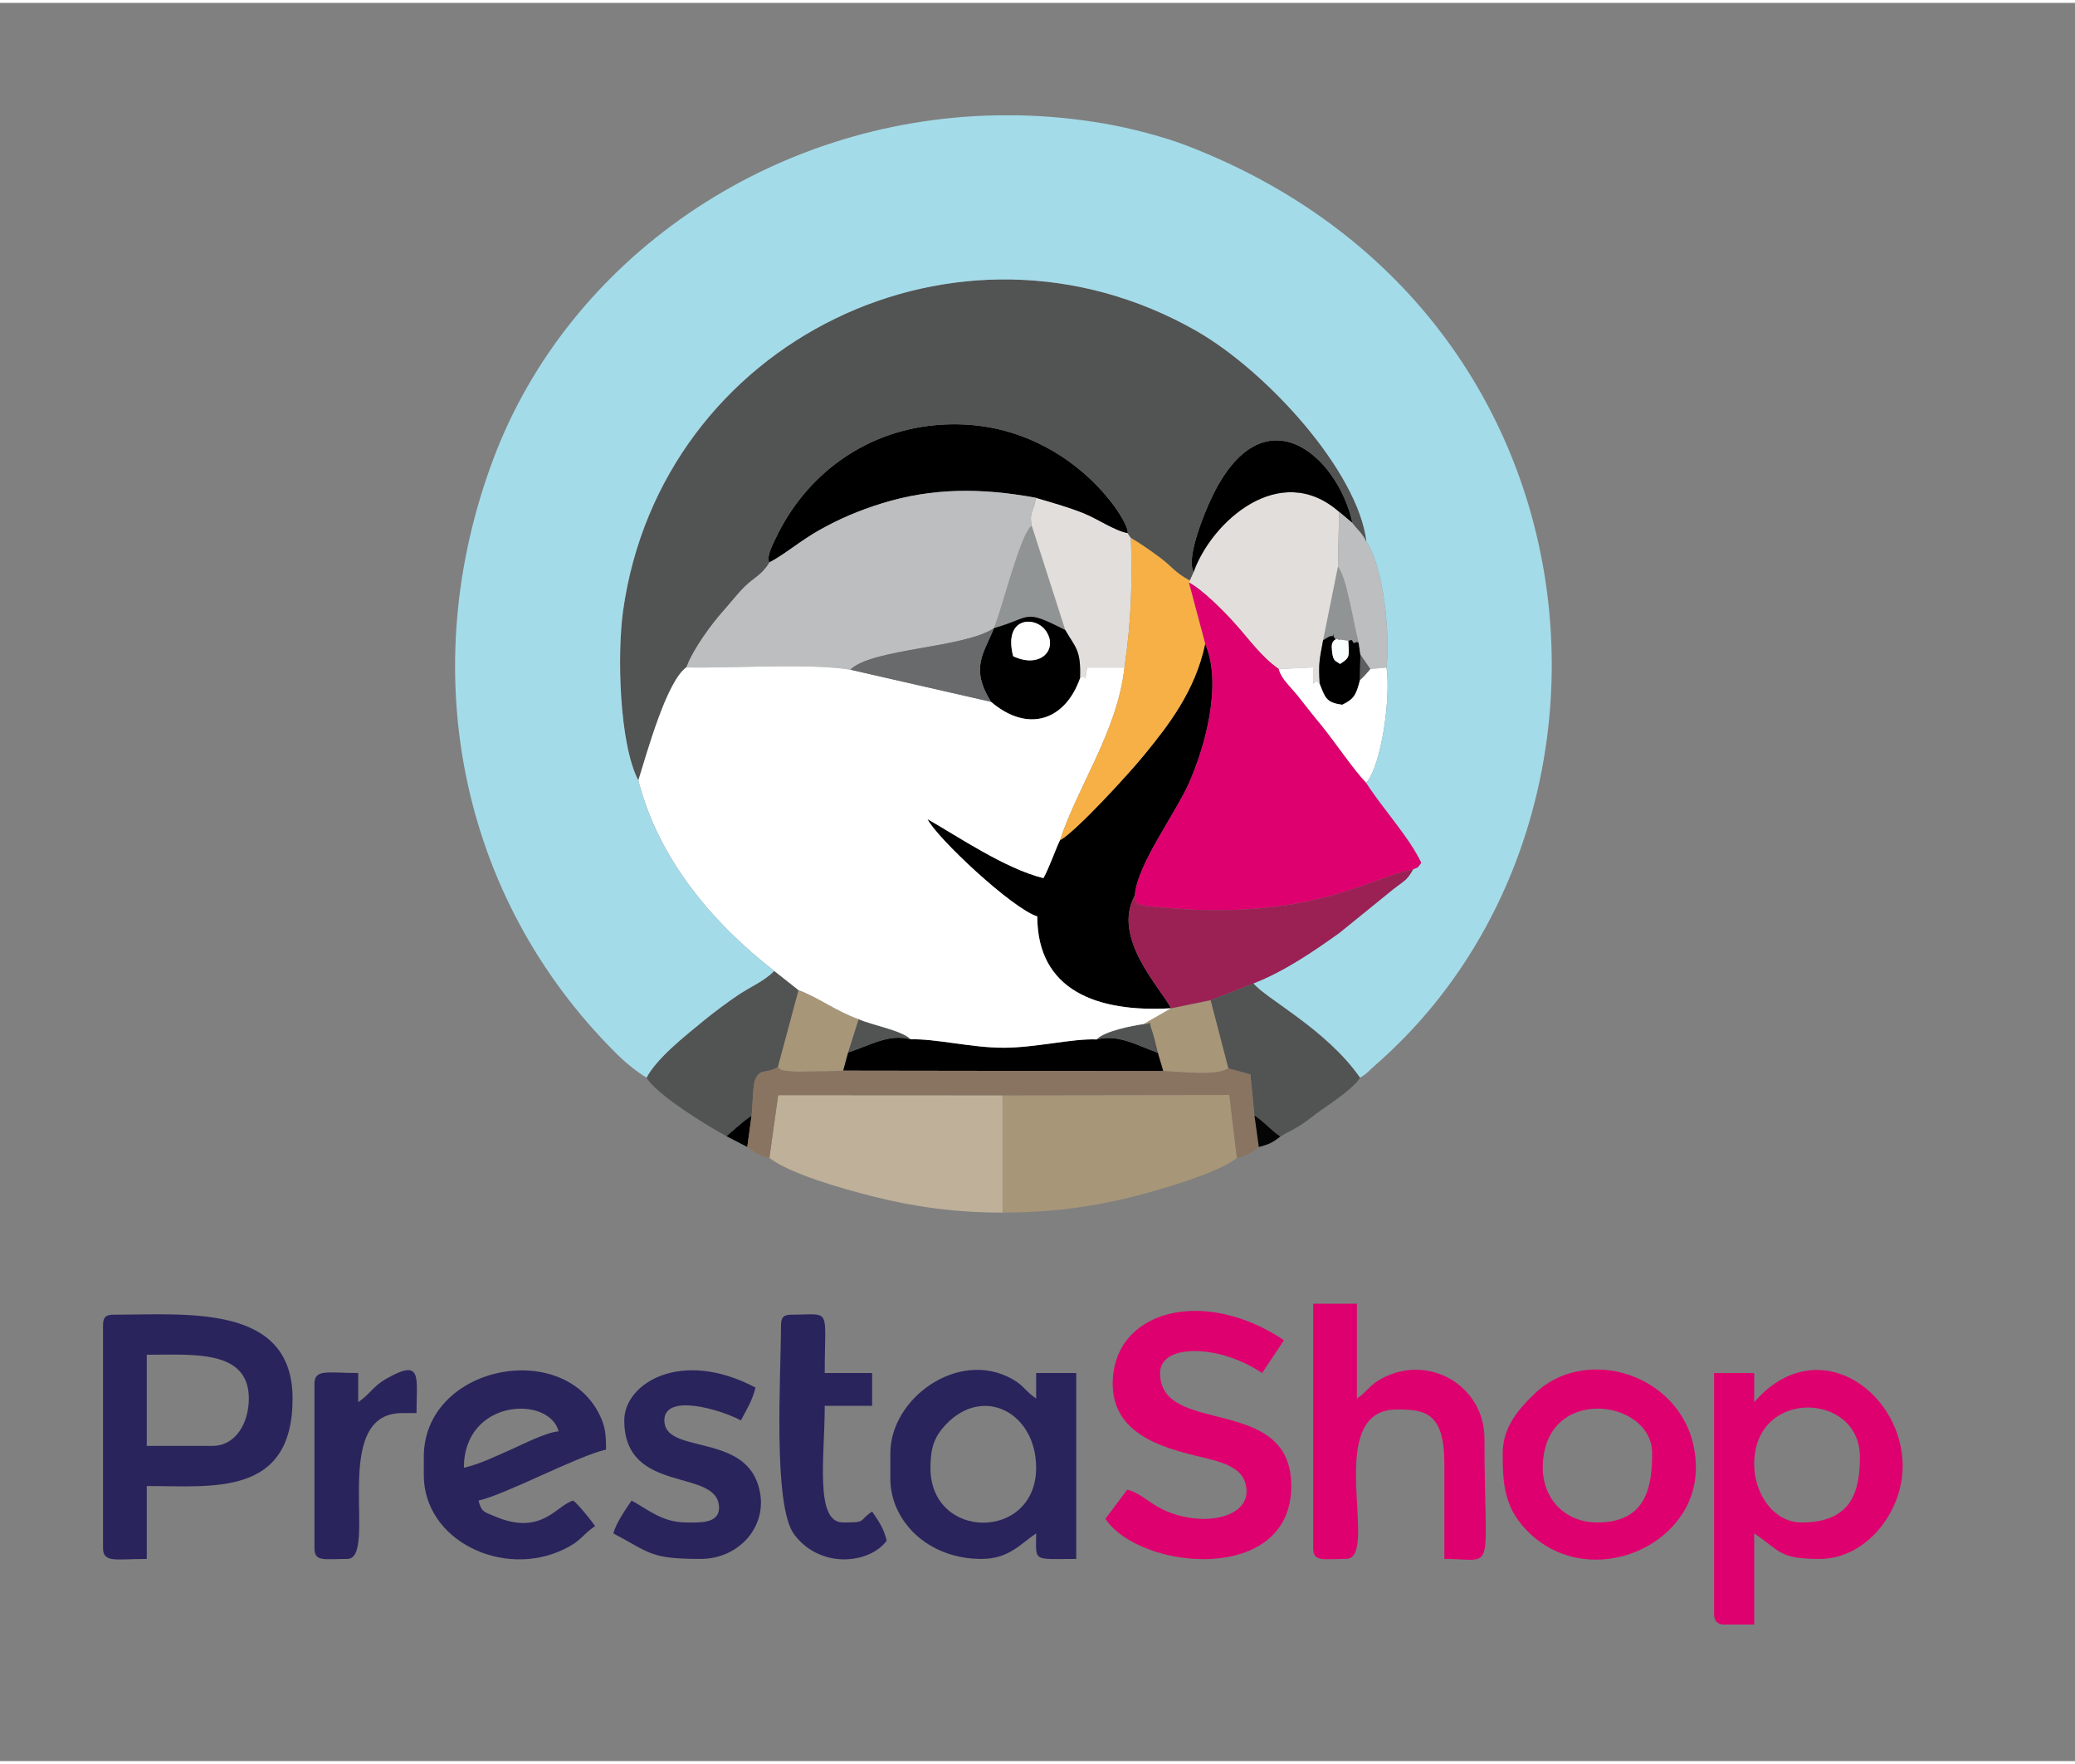 <?xml version="1.0" encoding="UTF-8"?>
<!-- Creator: CorelDRAW X7 -->
<svg xmlns="http://www.w3.org/2000/svg" xmlns:xlink="http://www.w3.org/1999/xlink" xml:space="preserve" width="120px" height="102px" version="1.1" style="shape-rendering:geometricPrecision; text-rendering:geometricPrecision; image-rendering:optimizeQuality; fill-rule:evenodd; clip-rule:evenodd" viewBox="0 0 1200000 1016639">
 <rect x="0" y="0" width="1200000" height="1016639" fill="#808080" stroke="none"/>
 <defs>
  <style type="text/css">
   <![CDATA[
    .fil4 {fill:black}
    .fil15 {fill:#050505}
    .fil3 {fill:#29245C}
    .fil7 {fill:#525353}
    .fil17 {fill:#5E5F60}
    .fil14 {fill:#686A6B}
    .fil13 {fill:#897461}
    .fil0 {fill:#919494}
    .fil11 {fill:#9B2154}
    .fil9 {fill:#A4DBE9}
    .fil2 {fill:#A89678}
    .fil5 {fill:#BCBEBF}
    .fil10 {fill:#BFB099}
    .fil6 {fill:#DE006E}
    .fil1 {fill:#E2DEDC}
    .fil12 {fill:#F7B046}
    .fil16 {fill:#F9FDFE}
    .fil8 {fill:white}
   ]]>
  </style>
 </defs>
 <g id="Слой_x0020_1">
  <g id="_735785152880">
   <g>
    <path class="fil0" d="M574794 361560c22500,-6386 16581,-11456 41236,1055l-19390 -60415c-6732,5191 -16948,47573 -21846,59360z"></path>
    <path class="fil0" d="M765162 368539c377,-325 3808,-2350 4067,-2343 4886,124 -684,-3102 3151,1833 480,26 1238,-439 1439,63 202,506 1174,83 1442,116l2966 389c283,39 998,173 1495,268 780,15 1890,-944 2339,-24 1547,3166 1371,-515 3713,1292 -3573,-13656 -6736,-37123 -12000,-44244l-8612 42650z"></path>
   </g>
   <g>
    <path class="fil1" d="M690292 329038l-2267 4952 -510 1087c8276,4531 20103,16490 26698,23828 8243,9170 15106,19117 25305,26249l19909 -907c1,17608 -360,4080 3774,9577 -806,-12812 0,-14094 1961,-25285l8612 -42650 617 -31639c-34105,-29854 -73638,5557 -84099,34788z"></path>
    <path class="fil1" d="M596640 302200l19390 60415c5824,10099 9237,11357 8554,28001 4033,-4139 2188,5903 4142,-6305l21587 0c3834,-26907 4577,-46712 3724,-74904l-1903 -2820c-8029,-1616 -17002,-8119 -25729,-11613 -8671,-3473 -18144,-6121 -27388,-8826 -848,7450 -3996,8193 -2377,16052z"></path>
   </g>
   <g>
    <path class="fil2" d="M579776 699482c27721,0 51174,-3232 73850,-8826 15971,-3941 51105,-14047 61671,-22793l-4337 -36413 -131184 182 0 67850z"></path>
    <path class="fil2" d="M449780 615426c3194,2403 1043,1486 6256,2305 2144,337 7870,238 10289,216 7225,-69 14107,-41 21310,-553l2871 -10552 6097 -19203c-13127,-4607 -23688,-12830 -34826,-16811l-11997 44598z"></path>
    <path class="fil2" d="M677249 581323l-16004 9190c6053,432 1850,-4588 5484,5433 580,1603 2258,8776 2845,11112l3150 10598c10538,353 29754,3061 37706,-1534l-10284 -39485 -22897 4686z"></path>
   </g>
   <g>
    <path class="fil3" d="M122826 834389l-37943 0 0 -52698c26623,0 59022,-3198 59022,25295 0,13868 -7390,27403 -21079,27403zm-63238 -69561l0 128583c0,8802 7315,6324 25295,6324l0 -42159c37938,0 84317,6415 84317,-50590 0,-54830 -60885,-48482 -103288,-48482 -4857,0 -6324,1467 -6324,6324z"></path>
    <path class="fil3" d="M538086 847037c0,-11636 2281,-17938 8824,-24902 21646,-23039 52305,-7001 52305,24902 0,42329 -61129,42329 -61129,0zm-23187 -8432l0 14756c0,24196 21380,46374 52697,46374 15845,0 22276,-8499 31619,-14755 0,16752 -2406,14755 23188,14755l0 -107504 -23188 0 0 14755c-6190,-4145 -7020,-7490 -13953,-11341 -31168,-17313 -70363,11264 -70363,42960z"></path>
    <path class="fil3" d="M268272 847037c0,-39947 49232,-41954 54806,-21079 -7395,615 -21052,7670 -27461,10481 -8611,3776 -17794,8373 -27345,10598zm-23187 -6324l0 10540c0,37886 45753,59860 80920,42977 10600,-5088 10261,-8183 18152,-13467 -2149,-3209 -9786,-12659 -12647,-14755 -9741,2601 -18006,20576 -45072,9237 -6508,-2726 -7940,-2518 -9734,-9237 16546,-3855 56624,-25514 73777,-29511 0,-8801 -506,-13356 -3525,-19662 -21462,-44829 -101871,-28750 -101871,23878z"></path>
    <path class="fil3" d="M361021 819634c0,43550 54805,27065 54805,50590 0,9427 -12053,8431 -18971,8431 -14012,0 -22229,-7678 -31618,-12647 -3300,4927 -8897,12816 -10540,18972 21644,11452 21363,14755 50590,14755 23627,0 41474,-21718 32367,-44959 -10619,-27102 -53446,-16143 -53446,-35142 0,-15728 31806,-6594 44266,0 3166,-5983 6746,-11736 8432,-18972 -43040,-22773 -75885,-2461 -75885,18972z"></path>
    <path class="fil3" d="M451661 764828c0,28499 -4899,104244 7707,120876 15282,20161 43709,16749 53423,3491 -1712,-7348 -4874,-11549 -8432,-16863 -8477,5676 -2562,6323 -16863,6323 -16491,0 -10540,-38163 -10540,-67453l27403 0 0 -18971 -27403 0c0,-38653 4182,-33727 -18971,-33727 -4857,0 -6324,1467 -6324,6324z"></path>
    <path class="fil3" d="M207142 809094l0 -16863c-17980,0 -25294,-2478 -25294,6324l0 94856c0,8196 5406,6324 18971,6324 18408,0 -10917,-84317 31619,-84317l8431 0c0,-20910 3634,-31958 -17626,-19770 -7749,4444 -9178,8811 -16101,13446z"></path>
   </g>
   <g>
    <path class="fil4" d="M612984 484211c-2471,4969 -6057,15587 -9552,21870 -22203,-5448 -50030,-24477 -67060,-34122 5510,11041 49172,51848 63501,56256 20,42640 34306,55654 77376,53108 -6477,-12243 -34440,-40862 -20946,-65275 1296,-17845 23503,-47226 31467,-65282 8834,-20030 19443,-56827 9185,-80216 -5760,27589 -21556,47517 -35409,64488 -8779,10754 -39292,44096 -48562,49173z"></path>
    <path class="fil4" d="M444867 323574c9022,-4702 18147,-12700 29319,-18931 11266,-6283 22255,-11026 35490,-15155 29692,-9264 58397,-9042 89341,-3340 9244,2705 18717,5353 27388,8826 8727,3494 17700,9997 25729,11613 1959,-6055 -37097,-69611 -111911,-62351 -41340,4012 -74476,29484 -91322,64715 -2356,4928 -5679,11053 -4034,14623z"></path>
    <path class="fil4" d="M490506 606842l-2871 10552 185089 262 -3150 -10598c-11757,-4214 -22880,-10888 -35313,-7707 -14466,-583 -35310,4816 -54065,4794 -18749,-22 -38740,-5277 -53579,-4860 -12794,-3440 -23804,3713 -36111,7557z"></path>
    <path class="fil4" d="M690292 329038c10461,-29231 49994,-64642 84099,-34788l7776 6519c-8447,-39049 -51884,-77354 -81652,-14281 -3398,7200 -14901,34306 -10223,42550z"></path>
    <path class="fil4" d="M585910 377761c-5812,-22835 12746,-23520 18896,-14705 7403,10607 -2946,22253 -18896,14705zm-11116 -16201c-5738,14646 -13952,22732 -1685,42567 21155,18071 42765,10991 51475,-13511 683,-16644 -2730,-17902 -8554,-28001 -24655,-12511 -18736,-7441 -41236,-1055z"></path>
    <path class="fil4" d="M765162 368539c-1961,11191 -2767,12473 -1961,25285 3188,7738 3500,10773 13079,12000 6726,-3290 8023,-5644 10207,-14264l248 -14663 -961 -6764c-2342,-1807 -2166,1874 -3713,-1292 -449,-920 -1559,39 -2339,24 580,9156 993,9725 -4784,13397 -2359,-2005 -4022,-1017 -4629,-7624 -286,-3119 -331,-5192 2071,-6609 -3835,-4935 1735,-1709 -3151,-1833 -259,-7 -3690,2018 -4067,2343z"></path>
    <path class="fil4" d="M420042 655241l12127 6299 2488 -18185c-5370,3552 -9713,7900 -14615,11886z"></path>
   </g>
   <g>
    <path class="fil5" d="M444867 323574c-4143,7017 -8961,8711 -13976,13641 -4755,4675 -8137,9274 -12848,14542 -6454,7218 -17321,21812 -21188,32487 27192,535 71877,-2516 94890,1308 12623,-12323 65559,-12373 83049,-23992 4898,-11787 15114,-54169 21846,-59360 -1619,-7859 1529,-8602 2377,-16052 -30944,-5702 -59649,-5924 -89341,3340 -13235,4129 -24224,8872 -35490,15155 -11172,6231 -20297,14229 -29319,18931z"></path>
    <path class="fil5" d="M773774 325889c5264,7121 8427,30588 12000,44244l961 6764 5711 8270 9402 -835c2209,-19337 -1739,-58334 -11575,-72672 -2143,-4823 -4954,-6833 -8106,-10891l-7776 -6519 -617 31639z"></path>
   </g>
   <g>
    <path class="fil6" d="M696955 370550c10258,23389 -351,60186 -9185,80216 -7964,18056 -30171,47437 -31467,65282 1049,4965 -1070,5738 16397,7088 7069,546 14014,1090 21304,1308 72224,2161 102124,-20098 123110,-23261 3594,-1871 1933,76 4883,-3962 -6792,-14551 -22261,-31244 -31868,-46210 -8106,-8596 -17525,-22921 -25567,-32808 -4977,-6120 -8281,-10134 -13116,-16406 -4723,-6127 -10397,-10586 -11928,-16643 -10199,-7132 -17062,-17079 -25305,-26249 -6595,-7338 -18422,-19297 -26698,-23828l9440 35473z"></path>
    <path class="fil6" d="M1014475 844929c0,-44087 61130,-41794 61130,-4216 0,19522 -4439,37942 -33727,37942 -16310,0 -27403,-16797 -27403,-33726zm0 92748l-18239 0c-3421,-569 -4947,-2190 -4947,-6323l0 -139123 23186 0 0 16863c35421,-40751 83575,-7889 85805,34154 1481,27940 -20474,56487 -47862,56487 -23688,0 -22281,-4268 -37943,-14755l0 52697z"></path>
    <path class="fil6" d="M643482 798555c0,27940 26974,36305 47228,41304 11340,2799 25907,5282 29217,15202 6892,20652 -24112,27477 -47735,15963 -7969,-3883 -12361,-9226 -20279,-11340l-12647 16863c20070,29973 107504,38212 107504,-18971 0,-53654 -75886,-28281 -75886,-65345 0,-16938 33719,-16944 59022,0 4239,-6330 8410,-12642 12648,-18972 -46579,-31190 -99072,-17328 -99072,25296z"></path>
    <path class="fil6" d="M759417 893411c0,8196 5407,6324 18971,6324 20302,0 -14454,-86425 29511,-86425 16565,0 27403,1951 27403,31619l0 54806c30468,0 23188,10898 23188,-69562 0,-30872 -32755,-49565 -59824,-34528 -6934,3851 -7764,7196 -13954,11341l0 -54805 -25295 0 0 141230z"></path>
    <path class="fil6" d="M892216 847037c0,-48231 63237,-40201 63237,-8432 0,18961 -3116,40050 -31618,40050 -19259,0 -31619,-14112 -31619,-31618zm-23187 -8432c0,17984 742,32623 16285,46953 35312,32555 95435,6724 95435,-38521 0,-51610 -61702,-73479 -93349,-42759 -8432,8185 -18371,18703 -18371,34327z"></path>
   </g>
   <g>
    <path class="fil7" d="M369149 449555c5284,-16787 16264,-56925 27706,-65311 3867,-10675 14734,-25269 21188,-32487 4711,-5268 8093,-9867 12848,-14542 5015,-4930 9833,-6624 13976,-13641 -1645,-3570 1678,-9695 4034,-14623 16846,-35231 49982,-60703 91322,-64715 74814,-7260 113870,56296 111911,62351l1903 2820c5847,3395 11426,7397 16426,11076 7730,5687 8429,8533 17562,13507l2267 -4952c-4678,-8244 6825,-35350 10223,-42550 29768,-63073 73205,-24768 81652,14281 3152,4058 5963,6068 8106,10891 -4861,-40845 -57789,-98852 -98532,-122070 -137228,-78201 -309299,5752 -331367,161615 -3563,25167 -2282,77140 8775,98350z"></path>
    <path class="fil7" d="M373908 621489c5780,9701 34489,27507 46134,33752 4902,-3986 9245,-8334 14615,-11886 549,-4470 774,-17637 1958,-20445 3021,-7169 5963,-3419 13165,-7484l11997 -44598 -14025 -11079c-5833,5968 -13585,9026 -20813,13883 -6289,4226 -13941,9962 -19342,14363 -11681,9517 -27792,22263 -33689,33494z"></path>
    <path class="fil7" d="M700146 576637l10284 39485 12677 3478 2354 23671c6241,4228 9167,8316 14985,12242 4571,-2801 7722,-4000 12284,-6996 5340,-3507 6693,-5142 12168,-8899 6441,-4419 18474,-12745 21682,-18129 -19374,-27909 -54714,-45824 -61672,-54579l-24762 9727z"></path>
    <path class="fil7" d="M490506 606842c12307,-3844 23317,-10997 36111,-7557 -4826,-5162 -22760,-8267 -30014,-11646l-6097 19203z"></path>
    <path class="fil7" d="M634261 599351c12433,-3181 23556,3493 35313,7707 -587,-2336 -2265,-9509 -2845,-11112 -3634,-10021 569,-5001 -5484,-5433 -6317,810 -23158,4222 -26984,8838z"></path>
   </g>
   <g>
    <path class="fil8" d="M369149 449555c11615,45737 43337,82868 78603,110194l14025 11079c11138,3981 21699,12204 34826,16811 7254,3379 25188,6484 30014,11646 14839,-417 34830,4838 53579,4860 18755,22 39599,-5377 54065,-4794 3826,-4616 20667,-8028 26984,-8838l16004 -9190c-43070,2546 -77356,-10468 -77376,-53108 -14329,-4408 -57991,-45215 -63501,-56256 17030,9645 44857,28674 67060,34122 3495,-6283 7081,-16901 9552,-21870 10895,-32541 33077,-62775 37329,-99900l-21587 0c-1954,12208 -109,2166 -4142,6305 -8710,24502 -30320,31582 -51475,13511l-81364 -18575c-23013,-3824 -67698,-773 -94890,-1308 -11442,8386 -22422,48524 -27706,65311z"></path>
    <path class="fil8" d="M790129 451011c9119,-10826 14209,-50212 11719,-66679l-9402 835c-2573,2948 -3267,3889 -5959,6393 -2184,8620 -3481,10974 -10207,14264 -9579,-1227 -9891,-4262 -13079,-12000 -4134,-5497 -3773,8031 -3774,-9577l-19909 907c1531,6057 7205,10516 11928,16643 4835,6272 8139,10286 13116,16406 8042,9887 17461,24212 25567,32808z"></path>
    <path class="fil8" d="M585910 377761c15950,7548 26299,-4098 18896,-14705 -6150,-8815 -24708,-8130 -18896,14705z"></path>
   </g>
   <path class="fil9" d="M373908 621489c5897,-11231 22008,-23977 33689,-33494 5401,-4401 13053,-10137 19342,-14363 7228,-4857 14980,-7915 20813,-13883 -35266,-27326 -66988,-64457 -78603,-110194 -11057,-21210 -12338,-73183 -8775,-98350 22068,-155863 194139,-239816 331367,-161615 40743,23218 93671,81225 98532,122070 9836,14338 13784,53335 11575,72672 2490,16467 -2600,55853 -11719,66679 9607,14966 25076,31659 31868,46210 -2950,4038 -1289,2091 -4883,3962 -3536,6336 -5096,6356 -11047,11030l-31386 25454c-14400,10325 -32144,22512 -49773,29243 6958,8755 42298,26670 61672,54579 4831,-3012 3998,-3131 8221,-6792 161062,-139695 137896,-436862 -107931,-531957 -14274,-5522 -33198,-10366 -48175,-12954 -16804,-2905 -33518,-4468 -50032,-4787l-11982 0c-131275,2257 -247848,83121 -291261,198429 -45905,121924 -19997,253572 70817,343873 5458,5427 11467,10320 17671,14188z"></path>
   <path class="fil10" d="M444943 667863c12105,9264 41860,17738 60247,22357 23051,5791 46714,9262 74586,9262l0 -67850 -129758 -73 -5075 36304z"></path>
   <path class="fil11" d="M656303 516048c-13494,24413 14469,53032 20946,65275l22897 -4686 24762 -9727c17629,-6731 35373,-18918 49773,-29243l31386 -25454c5951,-4674 7511,-4694 11047,-11030 -20986,3163 -50886,25422 -123110,23261 -7290,-218 -14235,-762 -21304,-1308 -17467,-1350 -15348,-2123 -16397,-7088z"></path>
   <path class="fil12" d="M650313 384311c-4252,37125 -26434,67359 -37329,99900 9270,-5077 39783,-38419 48562,-49173 13853,-16971 29649,-36899 35409,-64488l-9440 -35473 510 -1087c-9133,-4974 -9832,-7820 -17562,-13507 -5000,-3679 -10579,-7681 -16426,-11076 853,28192 110,47997 -3724,74904z"></path>
   <path class="fil13" d="M434657 643355l-2488 18185c4727,3484 6716,4773 12774,6323l5075 -36304 129758 73 131184 -182 4337 36413c6392,-1539 8213,-2672 12697,-6323l-2533 -18269 -2354 -23671 -12677 -3478c-7952,4595 -27168,1887 -37706,1534l-185089 -262c-7203,512 -14085,484 -21310,553 -2419,22 -8145,121 -10289,-216 -5213,-819 -3062,98 -6256,-2305 -7202,4065 -10144,315 -13165,7484 -1184,2808 -1409,15975 -1958,20445z"></path>
   <path class="fil14" d="M491745 385552l81364 18575c-12267,-19835 -4053,-27921 1685,-42567 -17490,11619 -70426,11669 -83049,23992z"></path>
   <path class="fil15" d="M727994 661540c6101,-1487 8214,-2776 12452,-6027 -5818,-3926 -8744,-8014 -14985,-12242l2533 18269z"></path>
   <path class="fil16" d="M779722 368865c-497,-95 -1212,-229 -1495,-268l-2966 -389c-268,-33 -1240,390 -1442,-116 -201,-502 -959,-37 -1439,-63 -2402,1417 -2357,3490 -2071,6609 607,6607 2270,5619 4629,7624 5777,-3672 5364,-4241 4784,-13397z"></path>
   <path class="fil17" d="M786487 391560c2692,-2504 3386,-3445 5959,-6393l-5711 -8270 -248 14663z"></path>
  </g>
 </g>
</svg>
